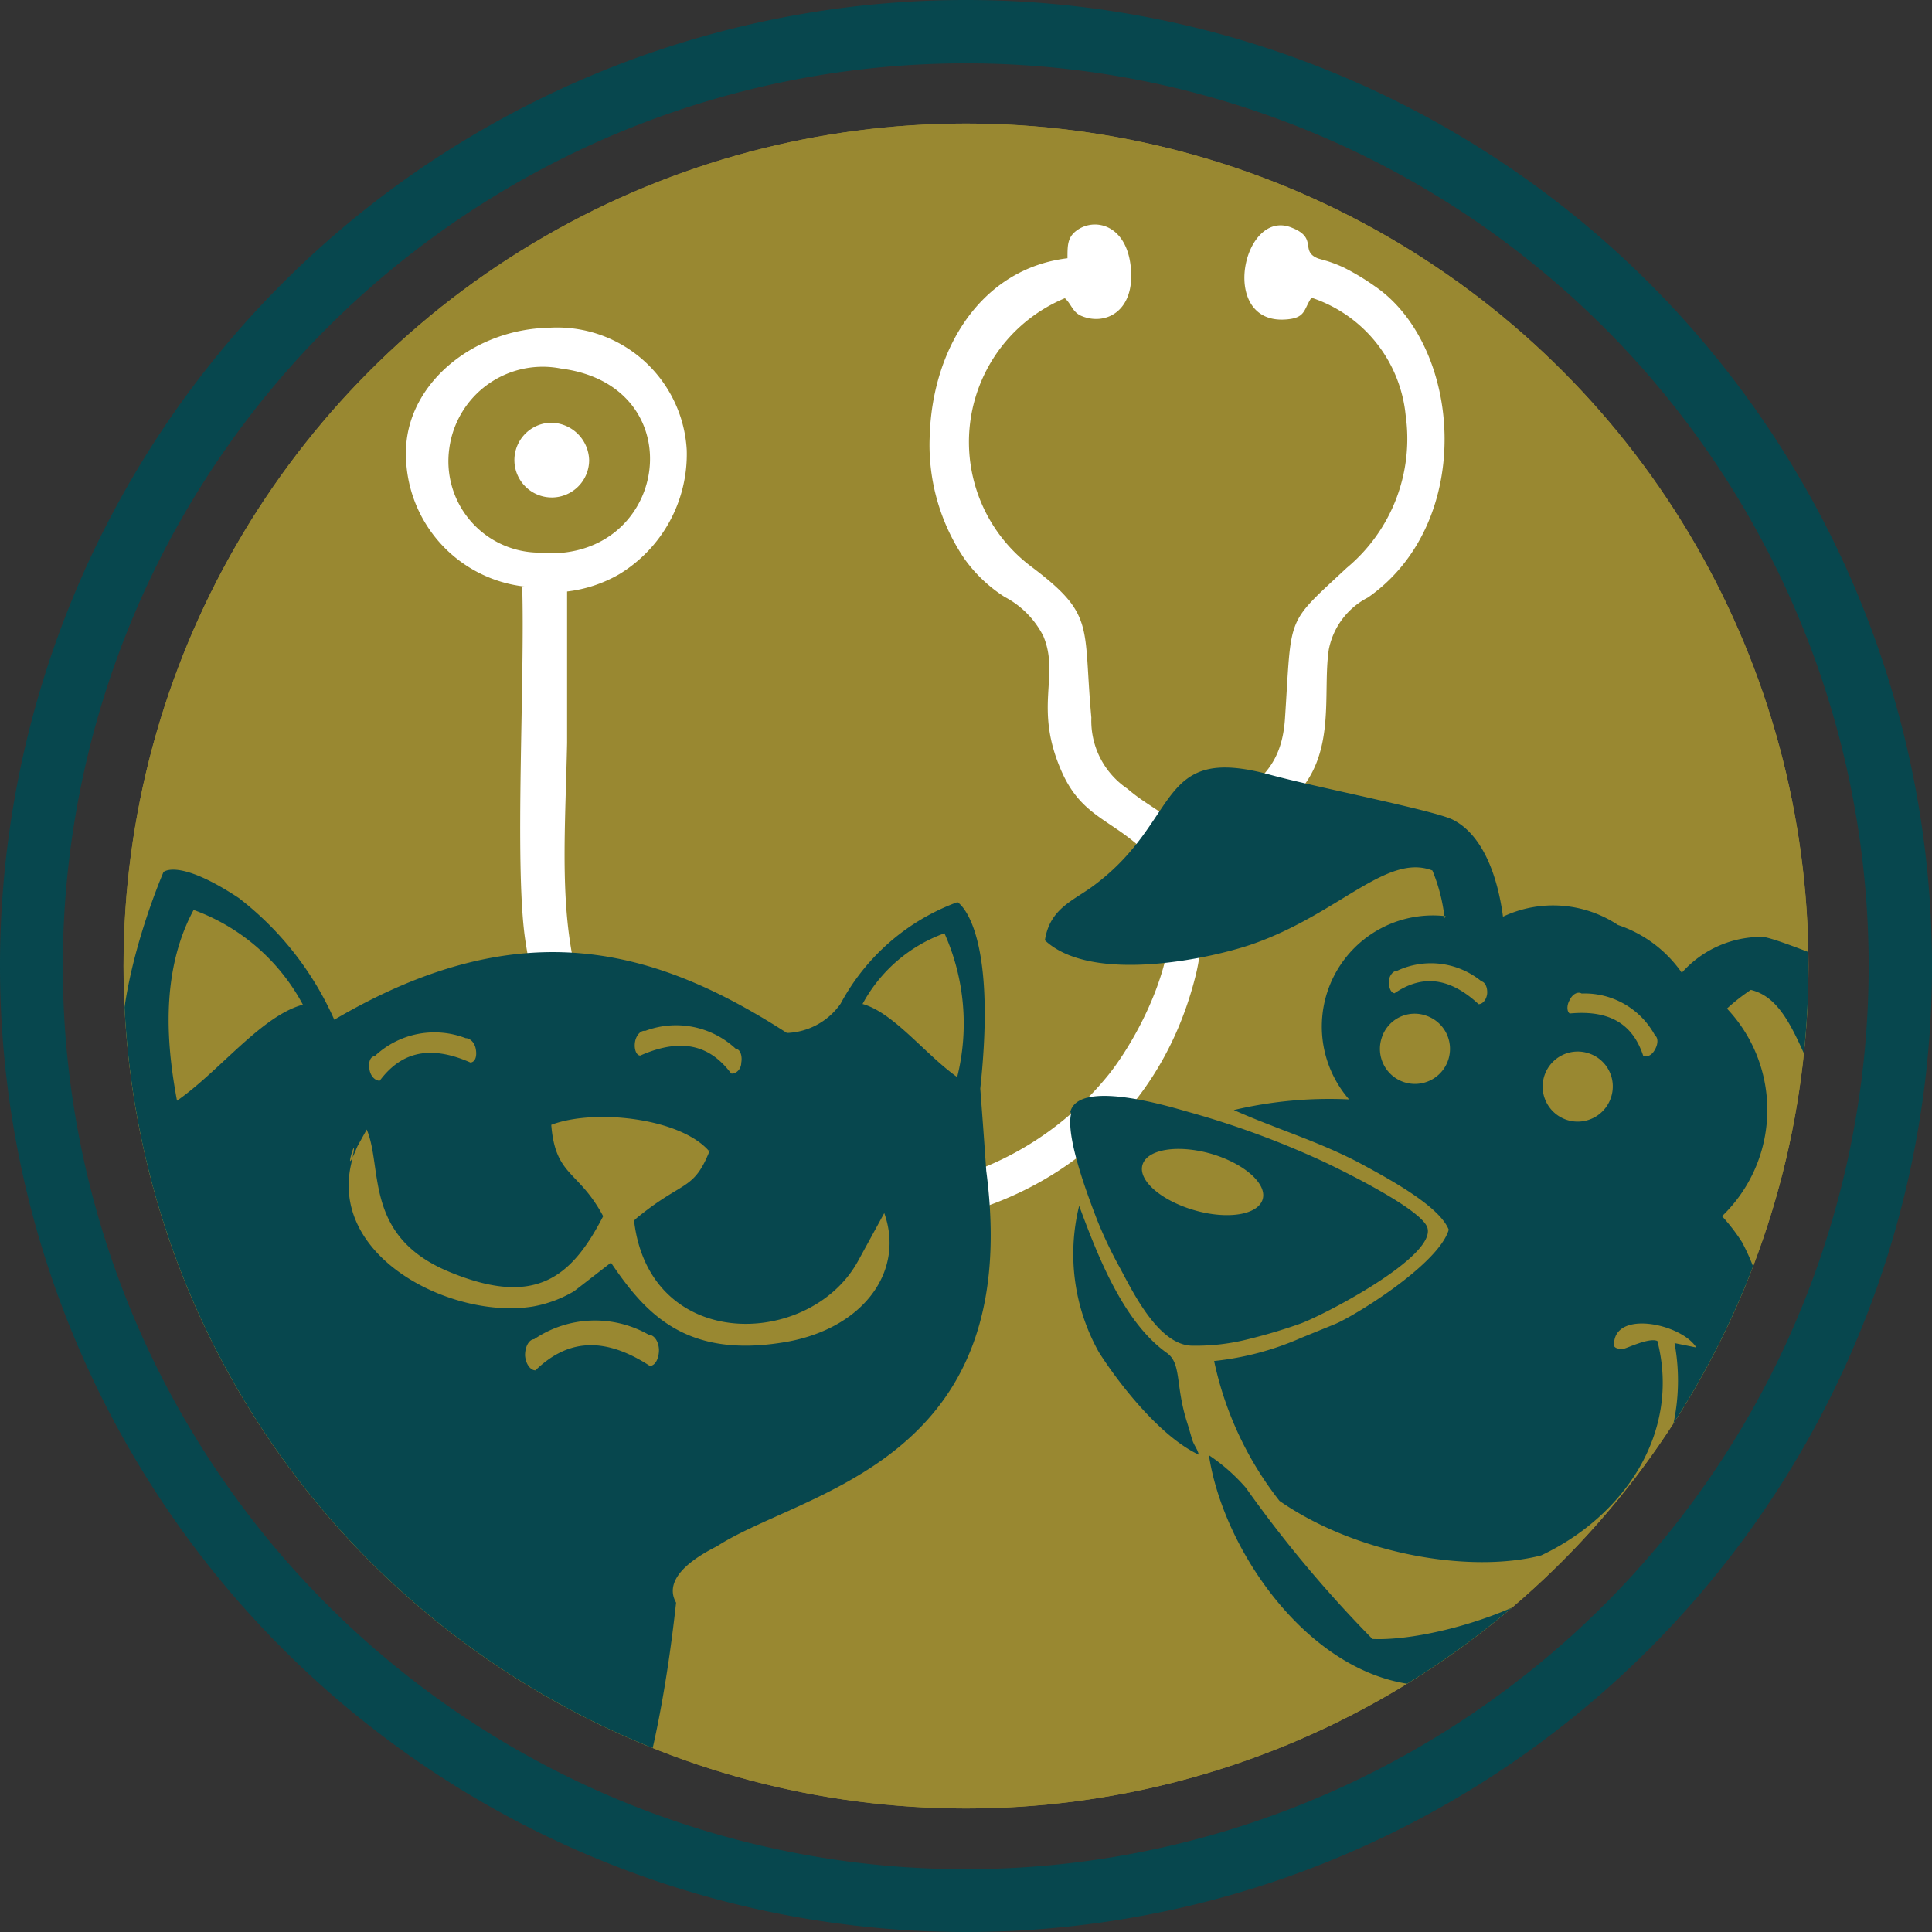 <svg xmlns="http://www.w3.org/2000/svg" xmlns:xlink="http://www.w3.org/1999/xlink" viewBox="0 0 74.44 74.44"><rect x="0" y="0" width="74.44" height="74.44" fill="#333333" stroke="none"/><defs><style>.cls-1{fill:#998831;}.cls-2{clip-path:url(#clip-path);}.cls-3{fill:#fff;}.cls-3,.cls-4{fill-rule:evenodd;}.cls-4{fill:#07474e;}</style><clipPath id="clip-path"><circle class="cls-1" cx="37.22" cy="37.22" r="32.46"/></clipPath></defs><g id="Camada_1-2" data-name="Camada 1"><circle class="cls-1" cx="37.22" cy="37.22" r="32.46"/><circle class="cls-1" cx="37.22" cy="37.22" r="32.46"/><g class="cls-2"><path class="cls-3" d="M20.21,22.6a5.15,5.15,0,0,1-4.56-5.43c.17-2.51,2.68-4.48,5.48-4.54a5,5,0,0,1,5.33,4.71,5.41,5.41,0,0,1-2.61,4.79,5.22,5.22,0,0,1-2,.66c0,2,0,3.88,0,5.84-.12,5.73-.72,10.29,3.57,14.22a12,12,0,0,0,17.3-1.45c1.42-1.79,3.75-6.37,1.34-8.64-1.27-1.2-2.38-1.31-3.14-3-1.12-2.51-.07-3.7-.72-5.25A3.47,3.47,0,0,0,38.71,23a5.58,5.58,0,0,1-1.55-1.47,7.81,7.81,0,0,1-1.34-4.68c.09-3.44,2-6.5,5.31-6.9,0-.46,0-.75.27-1,.67-.6,2-.37,2.17,1.35s-1,2.26-1.91,1.87c-.34-.15-.37-.44-.63-.68a6,6,0,0,0-1.31,10.33c2.5,1.88,2,2.25,2.33,5.83a3.16,3.16,0,0,0,1.39,2.74c.79.68,1.28.78,2.38,1.82,1.92-1.85,3.52-2,3.69-4.52.27-4.06,0-3.59,2.38-5.81A6.47,6.47,0,0,0,54.16,16a5.32,5.32,0,0,0-3.63-4.53c-.31.46-.21.79-1,.84-2.59.18-1.64-4.34.26-3.53,1,.4.28.9,1,1.18l.35.1a5.33,5.33,0,0,1,.64.25,9.2,9.2,0,0,1,1.18.71c3.36,2.28,3.92,9.08-.25,12a2.87,2.87,0,0,0-1.51,2c-.26,1.72.33,4.07-1.37,5.71-1.28,1.22-3,1.59-3.36,3.74-.18,1.06-.13,2-.39,3.07-3.29,13.42-23.81,13-25.85-1.38-.41-2.89,0-10-.11-13.58Zm1.4-8.4a3.63,3.63,0,0,0-4.3,3.09,3.52,3.52,0,0,0,3.34,4C25.75,21.83,26.85,14.87,21.61,14.2Z"/><path class="cls-3" d="M21.17,16.29a1.44,1.44,0,1,0,1.53,1.44A1.48,1.48,0,0,0,21.17,16.29Z"/><path class="cls-4" d="M55.66,35.38a6.62,6.62,0,0,0-.47-1.84c-1.74-.67-3.55,1.61-6.8,2.79-1.58.58-6.3,1.62-8.13-.1.19-1.23,1.09-1.52,1.87-2.1,3.43-2.54,2.37-5.5,6.84-4.27,1.77.48,6.27,1.36,7,1.72,1.18.59,1.74,2.22,1.94,3.74a4.52,4.52,0,0,1,4.43.32,4.88,4.88,0,0,1,2.46,1.84,4.1,4.1,0,0,1,3.14-1.38c.8.11,5,1.94,6.73,2.55,4.38,1.53,1.82,3.36,3.2,7.4.32.93.89,1.68.34,2.8-2.48.37-5.77-3.17-6.75-4.55-2-2.81-2.19-5.72-4-6.16a7.41,7.41,0,0,0-.92.72,5.68,5.68,0,0,1-.19,8,7.26,7.26,0,0,1,.77,1A8.11,8.11,0,0,1,68,50.56c.67,4.87-1.63,10.09-6.51,10.62h0c-6.85,8.62-14.06.51-14.91-5.11A7.11,7.11,0,0,1,48,57.32a47.54,47.54,0,0,0,4.88,5.83c2.37.11,7.28-1.42,8.29-3.4a7.91,7.91,0,0,0,3.35-8l.84.17c-.58-.93-3.24-1.48-3.17-.06.05.11.24.12.36.11s1-.45,1.31-.3c.91,3.57-1.32,6.77-4.48,8.26-2.67.69-7.05,0-10.08-2.1a13.14,13.14,0,0,1-2.52-5.39,11.17,11.17,0,0,0,3.35-.89l1.3-.53c.72-.29,4-2.3,4.39-3.64-.37-.93-2.38-2-3.51-2.61-1.61-.83-3.13-1.27-4.77-2a16,16,0,0,1,4.44-.41,4.28,4.28,0,0,1,3.72-7.06Zm5.57,5.21a1.35,1.35,0,1,0,.84,1.7,1.34,1.34,0,0,0-.84-1.7Zm-6.29-1.46a1.33,1.33,0,0,0-1.7.85,1.35,1.35,0,1,0,1.7-.85Zm6-.85c-.13-.08-.34,0-.46.25h0c-.12.21-.11.44,0,.52,1.69-.16,2.47.54,2.83,1.62.13.08.34,0,.46-.24h0c.12-.21.12-.45,0-.53a3.08,3.08,0,0,0-2.83-1.62Zm-3.86-.47a3.07,3.07,0,0,0-3.24-.41c-.15,0-.3.16-.33.4h0c0,.24.07.45.22.47.94-.64,2-.73,3.24.42.15,0,.3-.16.33-.4h0C57.32,38.05,57.22,37.83,57.07,37.81Z"/><path class="cls-4" d="M45.73,54.78c-.45-1.43-.2-2.24-.77-2.65-1.69-1.2-2.68-3.78-3.38-5.67a7.74,7.74,0,0,0,.76,5.64c.63,1,2.27,3.21,3.85,3.95-.07-.27-.19-.35-.27-.63S45.8,55,45.73,54.78Z"/><path class="cls-4" d="M41.27,42.91c-.23.94.75,3.43,1,4.09a16.7,16.7,0,0,0,.88,1.85c.51.95,1.5,3,2.8,3a8.19,8.19,0,0,0,2.18-.26,20.72,20.72,0,0,0,2-.6c1-.38,5.19-2.58,4.87-3.68-.2-.69-3.13-2.14-4-2.55a34.23,34.23,0,0,0-5.22-1.92c-.87-.25-4.22-1.25-4.54,0Zm5.38,1.54c1.28.37,2.18,1.16,2,1.76s-1.35.79-2.63.42-2.18-1.15-2-1.75S45.37,44.09,46.65,44.45Z"/><rect class="cls-1" x="19.61" y="38.72" width="10.35" height="10.5"/><rect class="cls-1" x="33.02" y="46.33" width="1.66" height="1.66"/><path class="cls-4" d="M30.32,39.8c-5.08-3.27-10.24-4.74-17.44-.51A12.1,12.1,0,0,0,9.2,34.6c-2.33-1.54-2.9-1-2.9-1S4,38.88,4.87,42.07l.42,3a8.79,8.79,0,0,1-.54,2.47c-4,7.1,8.45,9.47,5.8,11.78-3.27,8.16,12.31,31.35,15.5,2.43-.27-.47-.26-1.25,1.57-2.17C30.93,57.43,39.49,56.41,38,45.11c-.08-1.19-.16-2.24-.23-3.17.68-6.3-.88-7.18-.88-7.18a8.38,8.38,0,0,0-4.5,3.91,2.64,2.64,0,0,1-2.08,1.13ZM17.94,40c.16,0,.34.15.39.41h0c.05.26,0,.5-.2.53-1.7-.75-2.75-.3-3.5.7-.16,0-.34-.15-.39-.41h0c-.05-.27,0-.51.2-.54a3.35,3.35,0,0,1,3.5-.69Zm6.92-.28a3.37,3.37,0,0,1,3.5.7c.16,0,.25.27.2.53h0c0,.26-.23.45-.39.41-.75-1-1.8-1.44-3.5-.69-.16,0-.25-.27-.2-.54h0c.05-.26.23-.44.39-.41Zm2.49,4.6c-.61,1.54-1,1.16-2.68,2.5a2,2,0,0,0-.24.21c.6,5.11,6.8,4.93,8.64,1.54l1-1.83c.82,2.3-.89,4.55-4,5-3.72.57-5.24-1.19-6.53-3.09l-1.42,1.1a4.75,4.75,0,0,1-1.59.59c-3.09.5-7.83-1.87-7-5.49.39-1.77-.45,1,.24-.68l.36-.65C14.76,45,14,47.63,17.3,49s4.71.25,5.94-2.14c-.95-1.78-1.84-1.52-2-3.52,1.65-.63,4.95-.27,6.07,1ZM25,51.43c.2,0,.38.25.39.58h0c0,.33-.14.61-.35.62-1.92-1.25-3.29-.91-4.41.17-.2,0-.38-.26-.4-.58h0c0-.33.15-.61.35-.62A4.18,4.18,0,0,1,25,51.43ZM11.67,38.71c-1.6.43-3.22,2.57-4.85,3.7-.36-1.94-.7-4.86.64-7.35a7.78,7.78,0,0,1,4.21,3.65Zm21.55,0a5.83,5.83,0,0,1,3.17-2.75,8.52,8.52,0,0,1,.49,5.54C35.64,40.62,34.42,39,33.22,38.68Z"/></g><path class="cls-4" d="M37.22,0A37.22,37.22,0,1,1,0,37.22,37.21,37.21,0,0,1,37.22,0Zm0,2.44A34.79,34.79,0,1,0,72,37.22,34.78,34.78,0,0,0,37.22,2.44Z"/></g></svg>